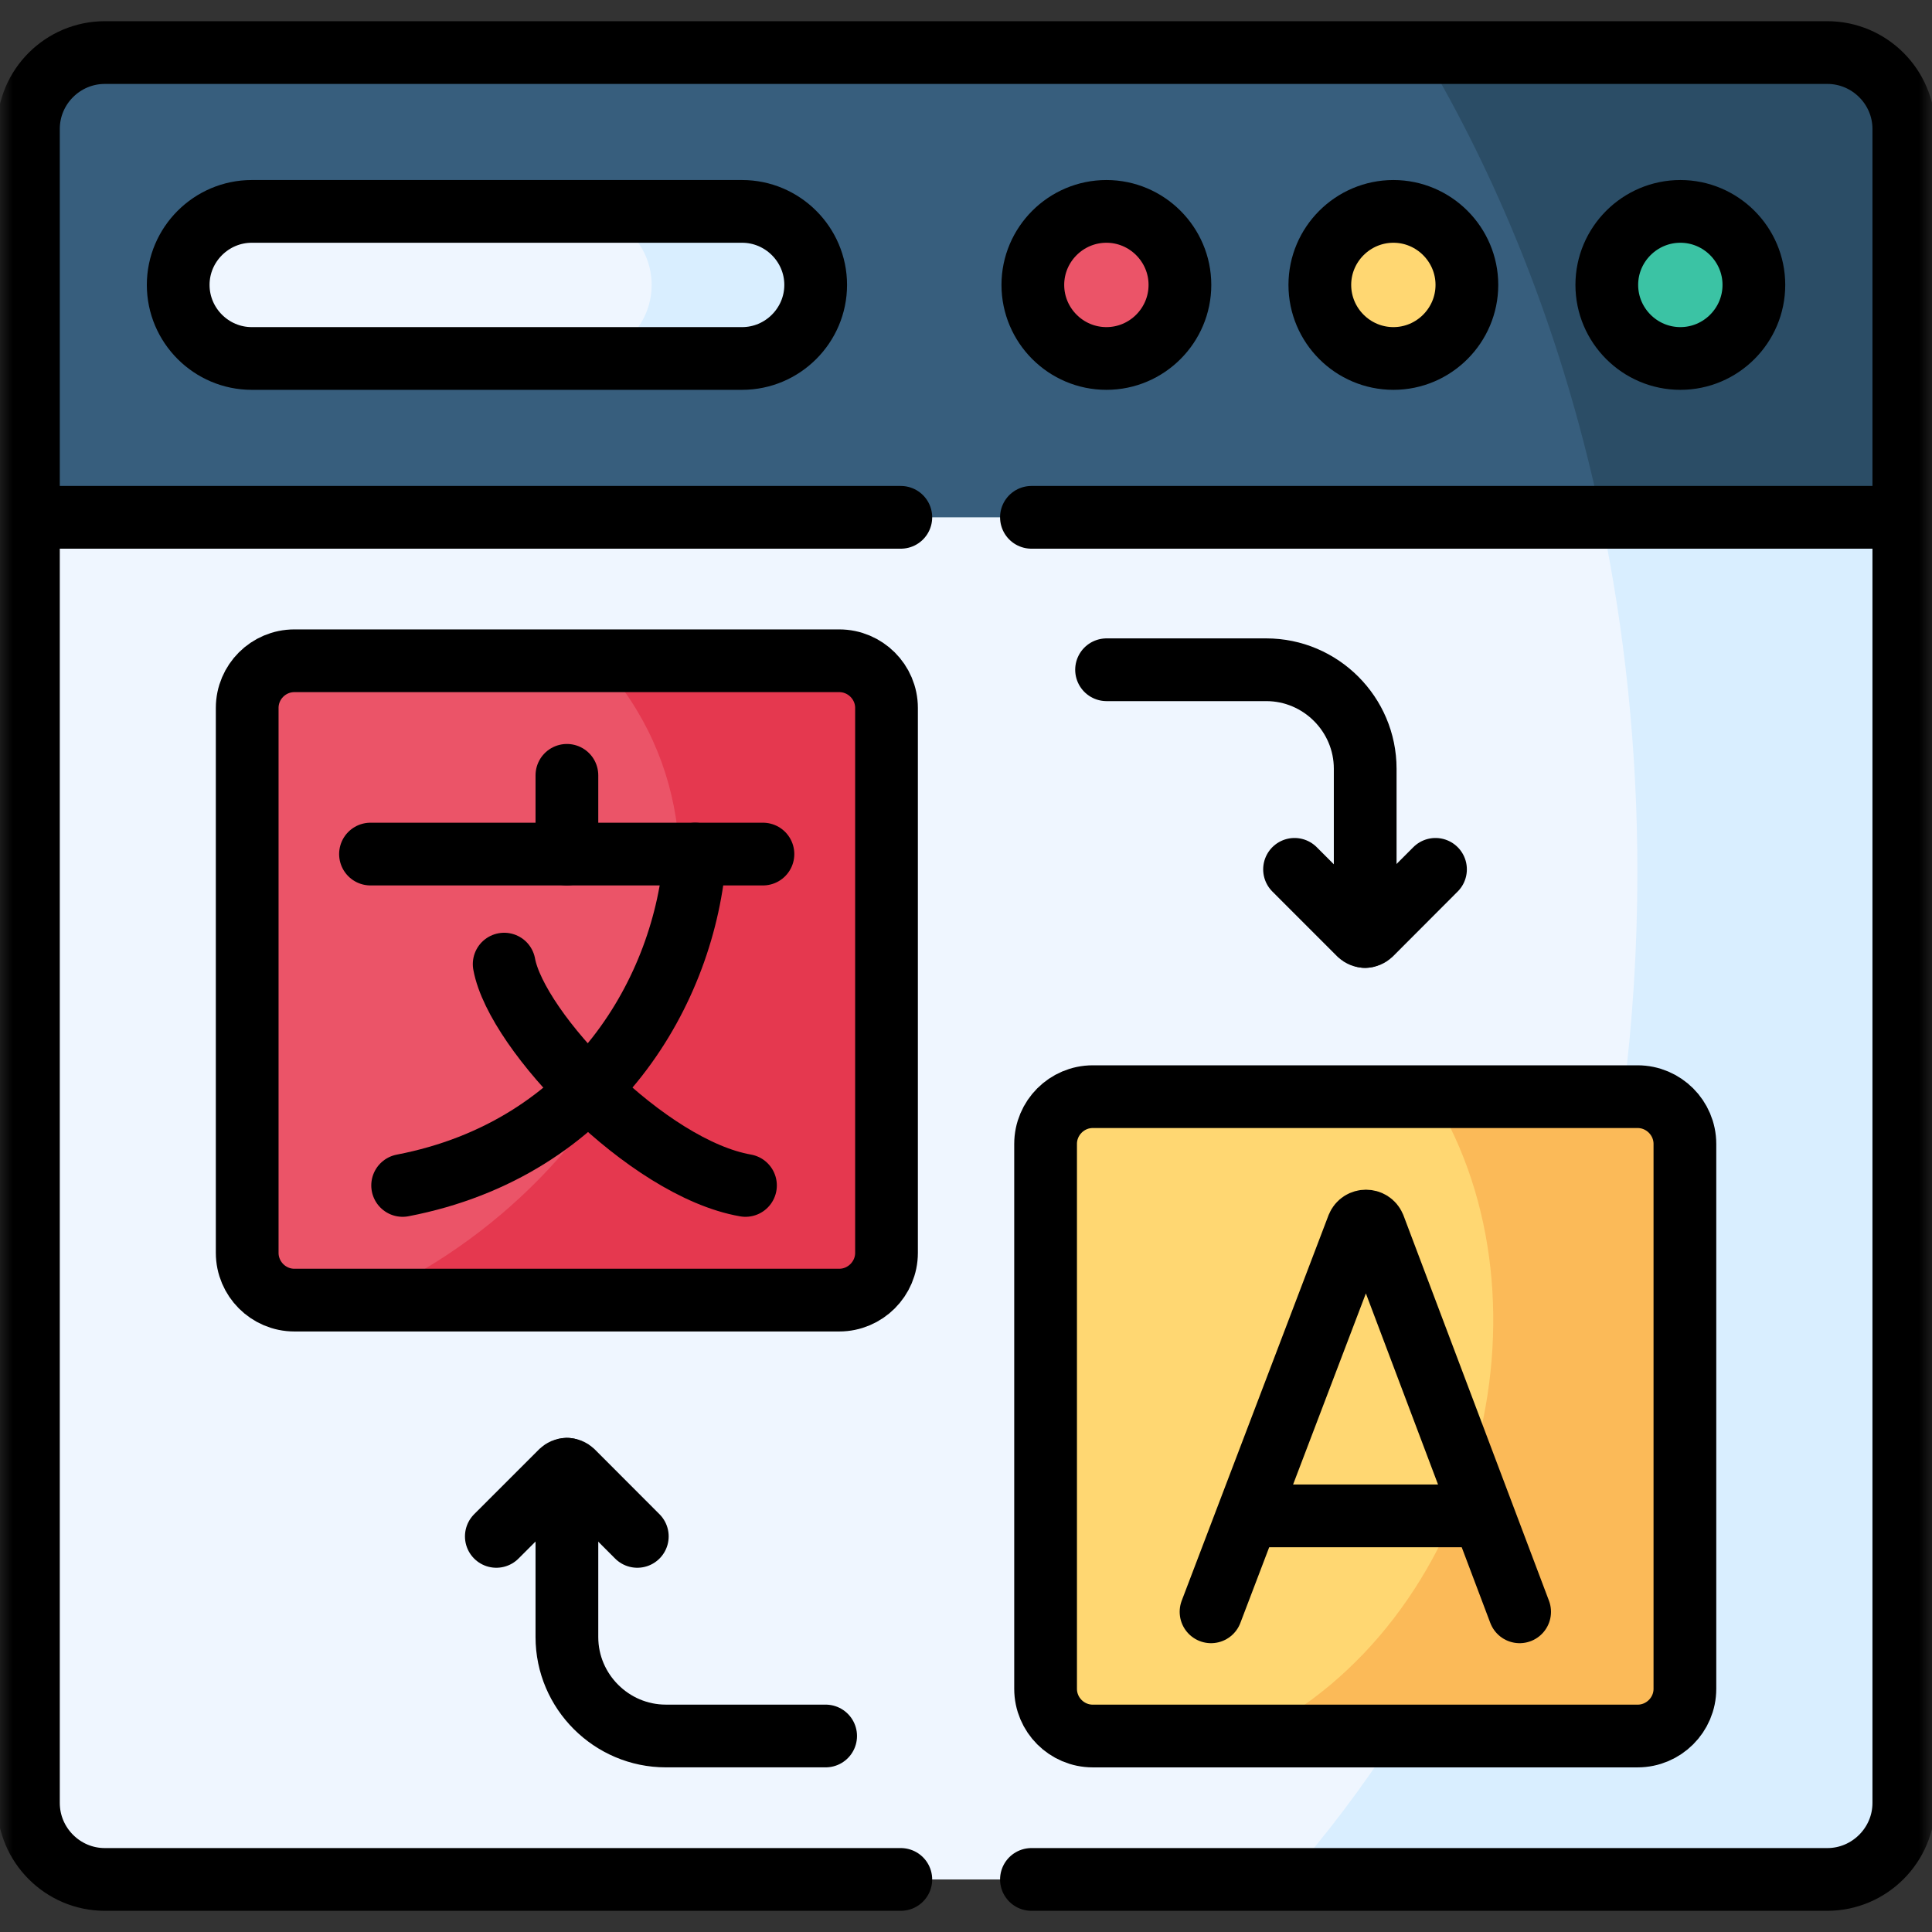 <svg width="77" height="77" viewBox="0 0 77 77" fill="none" xmlns="http://www.w3.org/2000/svg">
<rect x="0" y="0" width="77" height="77" fill="#333333" stroke="none"/>
<mask id="mask0_2507_298" style="mask-type:luminance" maskUnits="userSpaceOnUse" x="0" y="0" width="77" height="77">
<path d="M0 0H77V77H0V0Z" fill="white"/>
</mask>
<g mask="url(#mask0_2507_298)">
<path fill-rule="evenodd" clip-rule="evenodd" d="M75.877 20.618L38.52 14.778L1.133 20.618V71.857V71.9C1.154 73.558 2.518 74.905 4.177 74.905H72.829C74.491 74.905 75.851 73.558 75.877 71.9V71.857V20.618Z" fill="#EFF6FF"/>
<path fill-rule="evenodd" clip-rule="evenodd" d="M1.133 20.618H75.877V5.139V5.096C75.851 3.442 74.491 2.095 72.829 2.095H4.177C2.518 2.095 1.154 3.442 1.133 5.096V5.139V20.618Z" fill="#375E7D"/>
<path d="M57.212 34.648L54.633 37.232C54.569 37.291 54.488 37.325 54.403 37.325C54.322 37.325 54.241 37.291 54.177 37.232L51.594 34.648" stroke="black" stroke-width="2.5" stroke-miterlimit="10" stroke-linecap="round" stroke-linejoin="round"/>
<path d="M44.102 26.693H50.466C52.636 26.693 54.41 28.467 54.41 30.637V37.325" stroke="black" stroke-width="2.5" stroke-miterlimit="10" stroke-linecap="round" stroke-linejoin="round"/>
<path d="M19.781 61.233L22.365 58.65C22.429 58.59 22.51 58.556 22.59 58.556C22.676 58.556 22.757 58.59 22.821 58.65L25.4 61.233" stroke="black" stroke-width="2.5" stroke-miterlimit="10" stroke-linecap="round" stroke-linejoin="round"/>
<path d="M32.906 69.188H26.537C24.371 69.188 22.594 67.415 22.594 65.245V58.556" stroke="black" stroke-width="2.5" stroke-miterlimit="10" stroke-linecap="round" stroke-linejoin="round"/>
<path fill-rule="evenodd" clip-rule="evenodd" d="M9.852 28.215V49.932C9.852 50.968 10.696 51.816 11.732 51.816H33.448C34.483 51.816 35.332 50.968 35.332 49.932V28.215C35.332 27.179 34.483 26.335 33.448 26.335H11.732C10.696 26.335 9.852 27.179 9.852 28.215Z" fill="#EB5468"/>
<path fill-rule="evenodd" clip-rule="evenodd" d="M41.672 45.592V67.308C41.672 68.344 42.516 69.188 43.552 69.188H65.268C66.304 69.188 67.152 68.344 67.152 67.308V45.592C67.152 44.556 66.304 43.708 65.268 43.708H43.552C42.516 43.708 41.672 44.556 41.672 45.592Z" fill="#FFD772"/>
<path fill-rule="evenodd" clip-rule="evenodd" d="M41.164 11.354C41.164 12.974 42.477 14.287 44.097 14.287C45.713 14.287 47.026 12.974 47.026 11.354C47.026 9.738 45.713 8.425 44.097 8.425C42.477 8.425 41.164 9.738 41.164 11.354Z" fill="#EB5468"/>
<path fill-rule="evenodd" clip-rule="evenodd" d="M52.602 11.354C52.602 12.974 53.915 14.287 55.535 14.287C57.15 14.287 58.463 12.974 58.463 11.354C58.463 9.738 57.15 8.425 55.535 8.425C53.915 8.425 52.602 9.738 52.602 11.354Z" fill="#FFD772"/>
<path fill-rule="evenodd" clip-rule="evenodd" d="M64.039 11.354C64.039 12.974 65.352 14.287 66.972 14.287C68.588 14.287 69.901 12.974 69.901 11.354C69.901 9.738 68.588 8.425 66.972 8.425C65.352 8.425 64.039 9.738 64.039 11.354Z" fill="#3BC3A4"/>
<path fill-rule="evenodd" clip-rule="evenodd" d="M29.576 14.287C31.188 14.287 32.509 12.97 32.509 11.354C32.509 9.743 31.188 8.425 29.576 8.425H10.035C8.423 8.425 7.102 9.743 7.102 11.354C7.102 12.97 8.423 14.287 10.035 14.287H29.576Z" fill="#EFF6FF"/>
<path fill-rule="evenodd" clip-rule="evenodd" d="M25.972 11.354C25.972 12.97 24.65 14.287 23.039 14.287H29.574C31.186 14.287 32.507 12.97 32.507 11.354C32.507 9.743 31.186 8.425 29.574 8.425H23.039C24.65 8.425 25.972 9.743 25.972 11.354Z" fill="#D9EEFF"/>
<path fill-rule="evenodd" clip-rule="evenodd" d="M64.042 11.354C64.042 9.738 65.355 8.425 66.975 8.425C68.591 8.425 69.904 9.738 69.904 11.354C69.904 12.974 68.591 14.287 66.975 14.287C65.355 14.287 64.042 12.974 64.042 11.354ZM72.828 2.095H56.727C59.638 6.997 61.91 12.591 63.377 18.666C63.535 19.309 63.68 19.962 63.816 20.618H75.876V5.138V5.096C75.851 3.442 74.491 2.095 72.828 2.095Z" fill="#2B4D66"/>
<path fill-rule="evenodd" clip-rule="evenodd" d="M75.873 20.618H63.812C64.755 25.12 65.258 29.861 65.258 34.755C65.258 37.807 65.066 40.8 64.691 43.708H65.266C66.302 43.708 67.15 44.556 67.15 45.592V67.308C67.15 68.344 66.302 69.188 65.266 69.188H55.623C54.297 71.235 52.852 73.145 51.305 74.905H72.825C74.487 74.905 75.847 73.558 75.873 71.9V71.857V20.618Z" fill="#D9EEFF"/>
<path d="M41.108 20.618H75.877M1.133 20.618H35.902" stroke="black" stroke-width="2.5" stroke-miterlimit="10" stroke-linecap="round" stroke-linejoin="round"/>
<path fill-rule="evenodd" clip-rule="evenodd" d="M14.523 51.816H33.447C34.483 51.816 35.331 50.968 35.331 49.932V28.215C35.331 27.179 34.483 26.335 33.447 26.335H23.911C31.154 34.324 25.168 47.118 14.523 51.816Z" fill="#E5384F"/>
<path fill-rule="evenodd" clip-rule="evenodd" d="M49.906 69.188H55.623H65.266C66.302 69.188 67.15 68.344 67.15 67.308V45.592C67.15 44.556 66.302 43.707 65.266 43.707H64.691H57.124C62.18 51.952 58.952 64.729 49.906 69.188Z" fill="#FBBA58"/>
<path d="M14.766 34.039H30.407" stroke="black" stroke-width="2.5" stroke-miterlimit="10" stroke-linecap="round" stroke-linejoin="round"/>
<path d="M22.594 30.901V34.039" stroke="black" stroke-width="2.5" stroke-miterlimit="10" stroke-linecap="round" stroke-linejoin="round"/>
<path d="M27.706 34.039C27.314 39.436 23.695 45.775 16.047 47.246" stroke="black" stroke-width="2.5" stroke-miterlimit="10" stroke-linecap="round" stroke-linejoin="round"/>
<path d="M20.094 38.425C20.588 41.111 25.798 46.564 29.711 47.246" stroke="black" stroke-width="2.5" stroke-miterlimit="10" stroke-linecap="round" stroke-linejoin="round"/>
<path d="M48.266 64.239L54.115 48.883C54.234 48.593 54.648 48.593 54.767 48.883L60.565 64.239" stroke="black" stroke-width="2.5" stroke-miterlimit="10" stroke-linecap="round" stroke-linejoin="round"/>
<path d="M50.07 60.415H58.75" stroke="black" stroke-width="2.5" stroke-miterlimit="10" stroke-linecap="round" stroke-linejoin="round"/>
<path d="M11.732 26.335H33.448C34.483 26.335 35.332 27.179 35.332 28.215V49.932C35.332 50.968 34.483 51.816 33.448 51.816H11.732C10.696 51.816 9.852 50.968 9.852 49.932V28.215C9.852 27.179 10.696 26.335 11.732 26.335Z" stroke="black" stroke-width="2.5" stroke-miterlimit="10" stroke-linecap="round" stroke-linejoin="round"/>
<path d="M43.552 43.708H65.268C66.304 43.708 67.152 44.556 67.152 45.592V67.308C67.152 68.344 66.304 69.189 65.268 69.189H43.552C42.516 69.189 41.672 68.344 41.672 67.308V45.592C41.672 44.556 42.516 43.708 43.552 43.708Z" stroke="black" stroke-width="2.5" stroke-miterlimit="10" stroke-linecap="round" stroke-linejoin="round"/>
<path d="M66.972 14.287C68.584 14.287 69.901 12.97 69.901 11.354C69.901 9.743 68.584 8.425 66.972 8.425C65.356 8.425 64.039 9.743 64.039 11.354C64.039 12.97 65.356 14.287 66.972 14.287Z" stroke="black" stroke-width="2.5" stroke-miterlimit="10" stroke-linecap="round" stroke-linejoin="round"/>
<path d="M55.535 14.287C57.146 14.287 58.463 12.97 58.463 11.354C58.463 9.743 57.146 8.425 55.535 8.425C53.919 8.425 52.602 9.743 52.602 11.354C52.602 12.97 53.919 14.287 55.535 14.287Z" stroke="black" stroke-width="2.5" stroke-miterlimit="10" stroke-linecap="round" stroke-linejoin="round"/>
<path d="M44.097 14.287C45.709 14.287 47.026 12.97 47.026 11.354C47.026 9.743 45.709 8.425 44.097 8.425C42.481 8.425 41.164 9.743 41.164 11.354C41.164 12.97 42.481 14.287 44.097 14.287Z" stroke="black" stroke-width="2.5" stroke-miterlimit="10" stroke-linecap="round" stroke-linejoin="round"/>
<path d="M10.034 8.425H29.576C31.188 8.425 32.509 9.743 32.509 11.354C32.509 12.97 31.188 14.287 29.576 14.287H10.034C8.423 14.287 7.102 12.97 7.102 11.354C7.102 9.743 8.423 8.425 10.034 8.425Z" stroke="black" stroke-width="2.5" stroke-miterlimit="10" stroke-linecap="round" stroke-linejoin="round"/>
<path d="M41.108 74.905H72.829C74.504 74.905 75.877 73.533 75.877 71.857V5.139C75.877 3.463 74.504 2.095 72.829 2.095H4.177C2.501 2.095 1.133 3.463 1.133 5.139V71.857C1.133 73.533 2.501 74.905 4.177 74.905H35.902" stroke="black" stroke-width="2.5" stroke-miterlimit="10" stroke-linecap="round" stroke-linejoin="round"/>
</g>
</svg>
